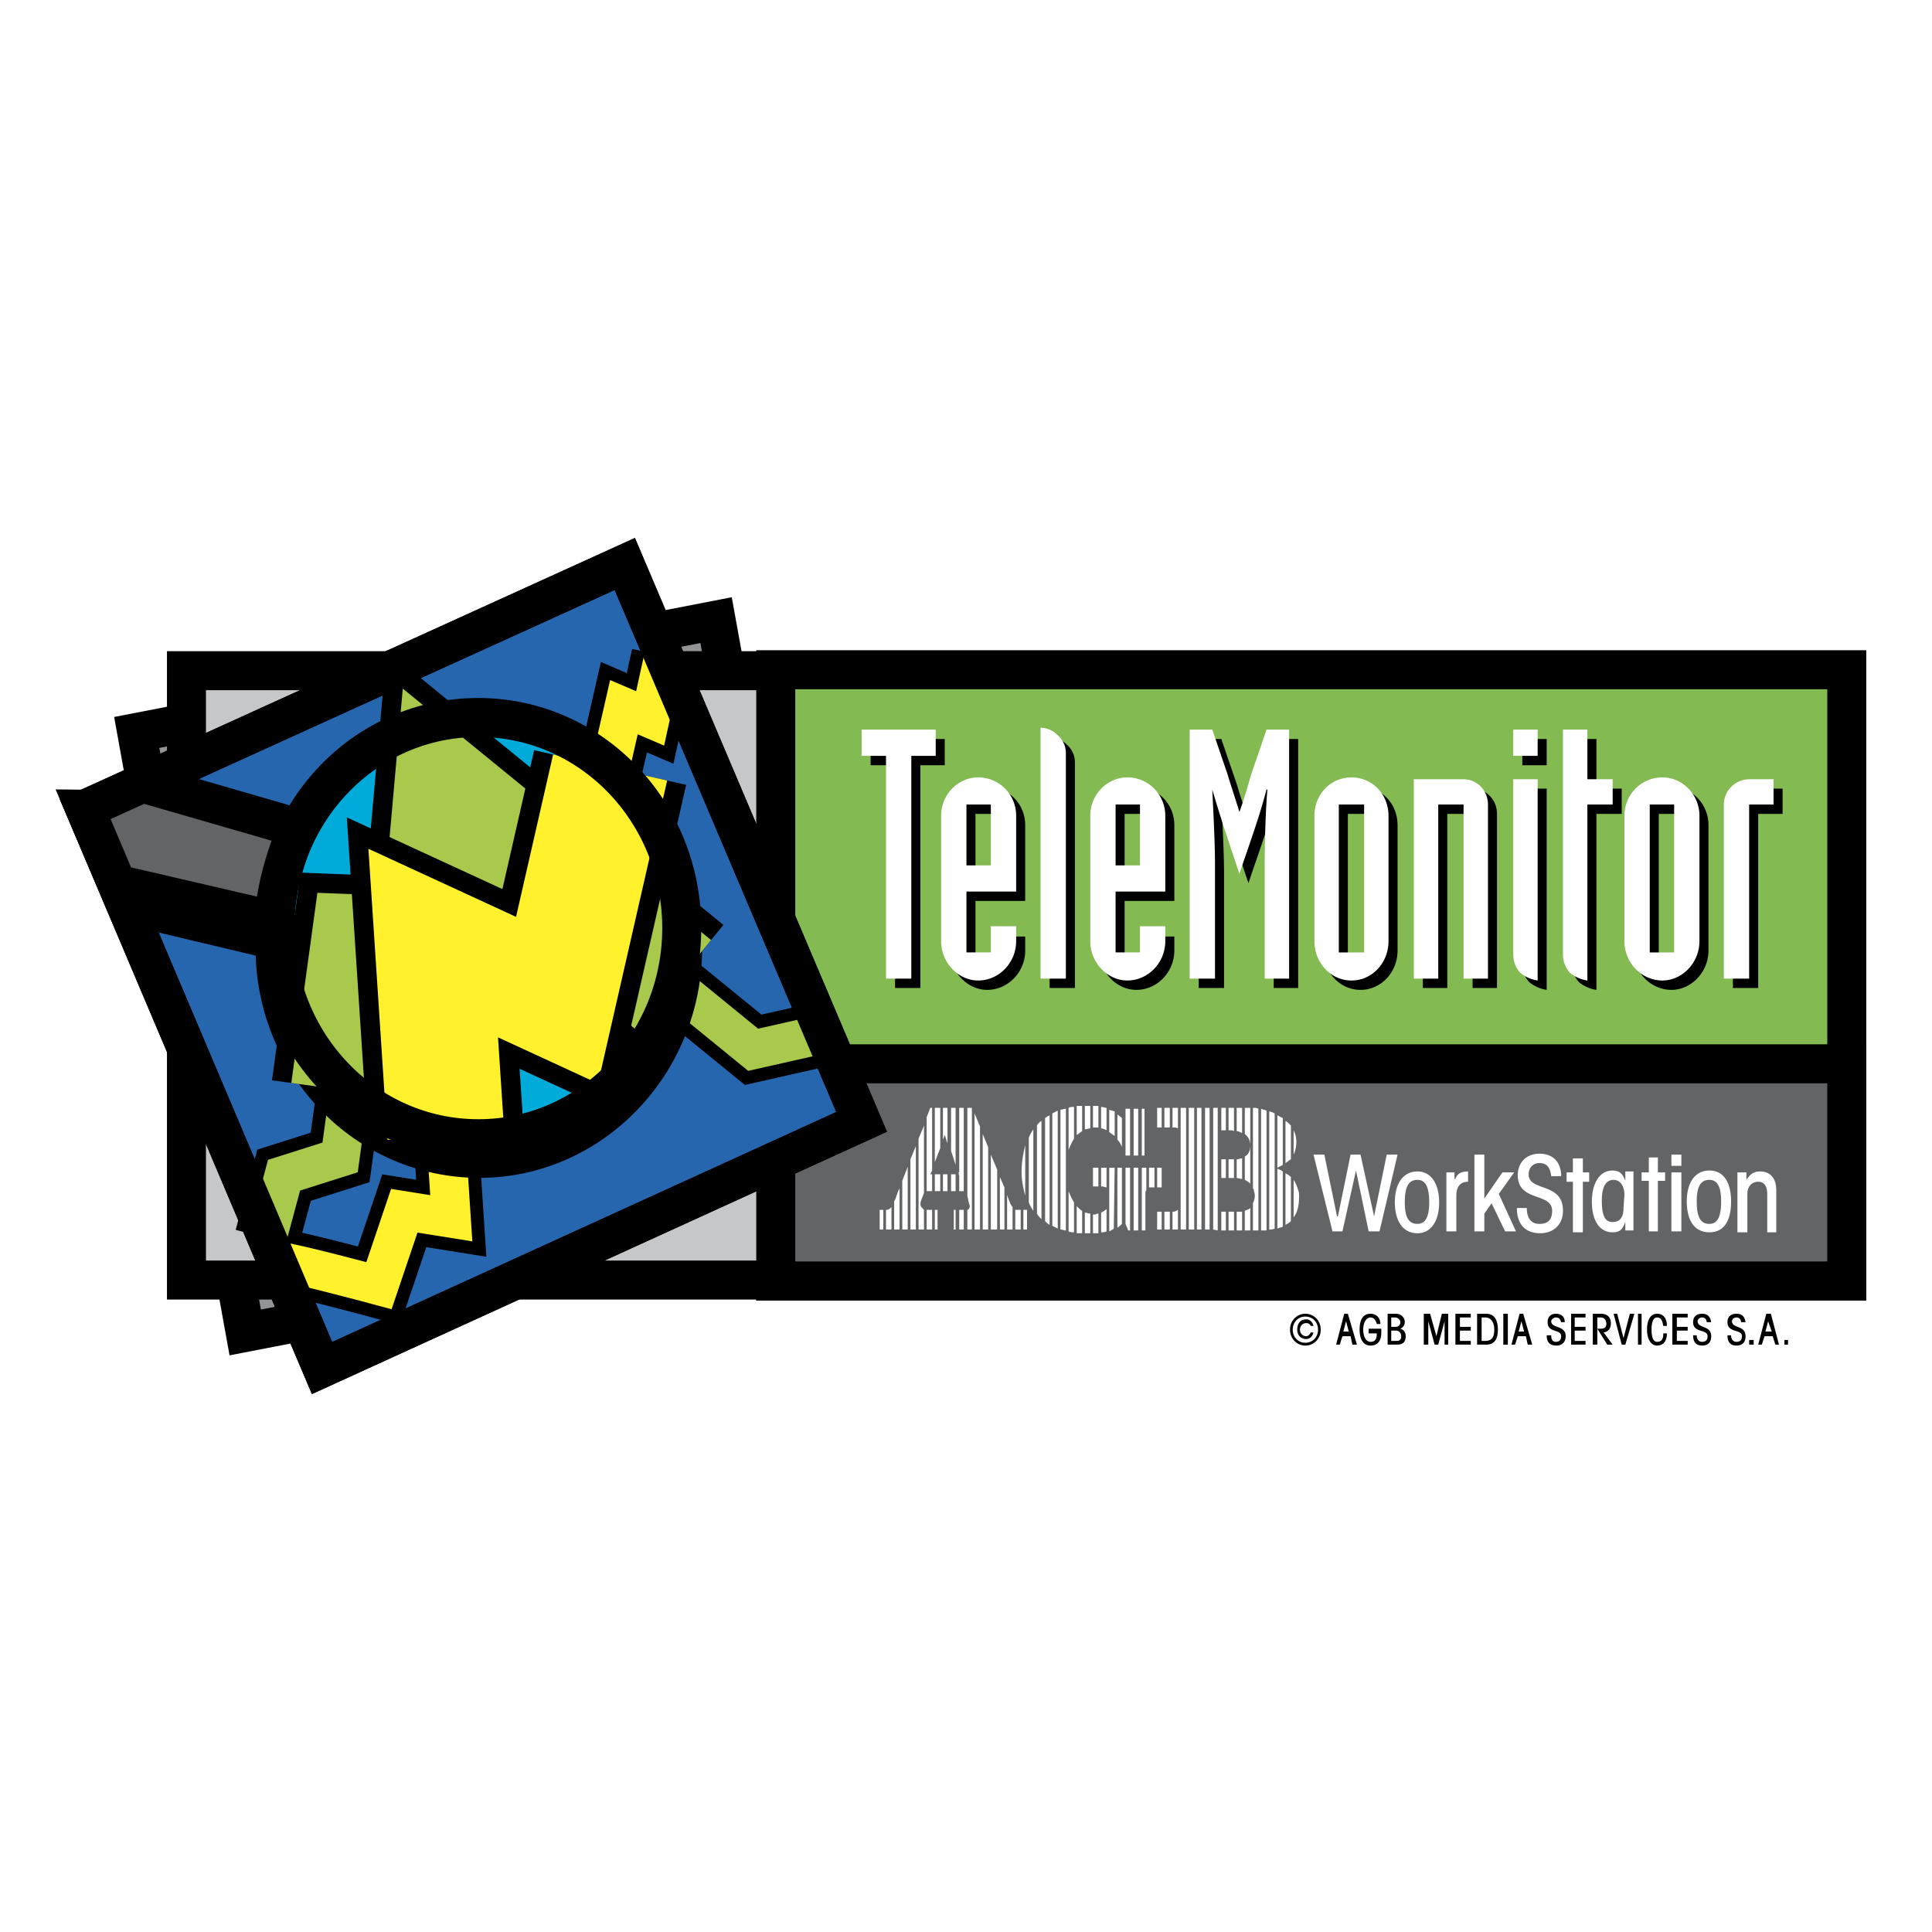 <svg xmlns="http://www.w3.org/2000/svg" width="2500" height="2500" viewBox="0 0 192.756 192.756"><path fill-rule="evenodd" clip-rule="evenodd" fill="#fff" d="M0 0h192.756v192.756H0V0z"/><path fill-rule="evenodd" clip-rule="evenodd" fill="#929496" stroke="#000" stroke-width="3.89" stroke-miterlimit="2.613" d="M82.266 121.734L71.445 61.871 13.644 73.077l10.821 59.862 57.801-11.205z"/><path fill-rule="evenodd" clip-rule="evenodd" fill="#83ba51" stroke="#000" stroke-width="3.891" stroke-miterlimit="2.613" d="M77.396 66.82h106.856v60.983H77.396V66.82z"/><path fill-rule="evenodd" clip-rule="evenodd" fill="#636466" stroke="#000" stroke-width="3.891" stroke-miterlimit="2.613" d="M77.396 106.137h106.856v21.666H77.396v-21.666z"/><path fill-rule="evenodd" clip-rule="evenodd" d="M89.299 76.346h-2.434v-2.615h7.394v2.615h-2.435v22.226h-2.525V76.346zM94.8 82.323c0-2.148 1.713-3.829 3.698-3.829 2.072 0 3.787 1.681 3.787 3.829v7.564h-4.961v6.07h2.436v-2.521h2.525v1.401c0 2.147-1.715 3.922-3.787 3.922-1.985 0-3.698-1.775-3.698-3.922V82.323zm2.524 4.95h2.436v-6.071h-2.436v6.071zM104.719 73.544c.631 0 1.264.28 1.713.747.541.467.812 1.121.812 1.774v22.506h-2.525V73.544zM109.678 82.323c0-2.148 1.715-3.829 3.697-3.829 2.074 0 3.789 1.681 3.789 3.829v7.564h-4.961v6.07h2.436v-2.521h2.525v1.401c0 2.147-1.715 3.922-3.789 3.922-1.982 0-3.697-1.775-3.697-3.922V82.323zm2.525 4.95h2.436v-6.071h-2.436v6.071zM119.598 73.731h2.254l1.533 4.483c.361 1.214.812 2.521 1.172 3.736.451-1.214.812-2.522 1.172-3.736l1.533-4.483h2.256v24.841h-2.436V87.179c0-2.241.09-5.51.271-7.471h-.092c-.811 3.082-1.803 5.697-2.705 8.405-.9-2.708-1.803-5.323-2.705-8.405.09 1.961.271 5.23.271 7.471v11.393h-2.525V73.731h.001zM132.041 82.323c0-2.148 1.623-3.829 3.697-3.829s3.697 1.681 3.697 3.829v12.514c0 2.147-1.623 3.922-3.697 3.922s-3.697-1.775-3.697-3.922V82.323zm2.436 13.635h2.525V81.202h-2.525v14.756zM141.961 78.681h4.959c1.354 0 2.436 1.12 2.436 2.521v17.37h-2.436v-17.37h-2.523v17.37h-2.436V78.681zM154.314 98.76a3.594 3.594 0 0 1-1.713-.748c-.451-.467-.721-1.119-.721-1.867V78.681h2.434V98.76zm0-22.414h-2.434v-2.615h2.434v2.615zM161.799 81.202h-2.525V98.76a3.594 3.594 0 0 1-1.713-.748c-.451-.467-.721-1.119-.721-1.867V73.731h2.434v4.95h2.525v2.521zM162.971 82.323c0-2.148 1.713-3.829 3.787-3.829 1.984 0 3.697 1.681 3.697 3.829v12.514c0 2.147-1.713 3.922-3.697 3.922-2.074 0-3.787-1.775-3.787-3.922V82.323zm2.525 13.635h2.436V81.202h-2.436v14.756zM172.891 81.202c0-1.401 1.172-2.521 2.525-2.521h2.434v2.521h-2.434v17.37h-2.525v-17.37z"/><path fill-rule="evenodd" clip-rule="evenodd" fill="#fff" d="M135.738 115.195l1.354 6.164 1.262-6.164h1.082l-1.803 7.659h-1.082l-1.264-6.071-1.351 6.071h-.993l-1.894-7.659h1.082l1.264 6.164h.089l1.262-6.164h.992zM141.42 123.041c-1.443 0-2.254-1.215-2.254-3.082s.811-3.082 2.254-3.082c1.354 0 2.164 1.215 2.164 3.082s-.811 3.082-2.164 3.082zm0-5.324c-.812 0-1.264.561-1.264 2.242 0 1.588.451 2.148 1.264 2.148.721 0 1.172-.561 1.172-2.148 0-1.682-.451-2.242-1.172-2.242zM144.305 122.854v-5.883h.812v.654h.09c.18-.561.631-.748 1.262-.748v1.027c-.9 0-1.172.654-1.172 1.4v3.549h-.992v.001zM147.102 122.854v-7.659h.99v4.391l1.804-2.615h1.172l-1.533 2.148 1.713 3.735h-1.082l-1.352-2.801-.722 1.027v1.774h-.99zM152.33 120.52c0 .934.361 1.588 1.264 1.588.9 0 1.262-.467 1.262-1.309 0-1.867-3.426-.84-3.426-3.549 0-1.307.9-2.146 2.164-2.146 1.352 0 2.164.84 2.164 2.24h-.992c-.09-.746-.361-1.307-1.172-1.307-.633 0-1.082.467-1.082 1.121 0 1.773 3.426.746 3.426 3.641 0 1.494-1.082 2.242-2.254 2.242-1.623 0-2.346-1.027-2.346-2.521h.992zM157.922 117.904v5.043h-.992v-5.043h-.631v-.933h.631v-1.401h.992v1.401h.631v.933h-.631zM162.971 122.762h-.811v-.842c-.271.654-.451 1.027-1.264 1.027-1.352 0-2.074-1.213-2.074-3.082 0-1.588.633-3.082 2.074-3.082.633 0 .992.281 1.264 1.027v-.934h.811v5.886zm-.903-3.551c0-.934-.449-1.494-1.082-1.494-.631 0-1.172.467-1.172 2.055 0 1.775.451 2.148 1.082 2.148.723 0 1.082-.467 1.082-1.4l.09-1.309zM165.406 117.811v5.043h-.902v-5.043h-.721v-.84h.721v-1.494h.902v1.494h.721v.84h-.721zM166.758 122.854v-5.883h.992v5.883h-.992zm0-7.659h.992v1.121h-.992v-1.121zM170.545 122.947c-1.441 0-2.254-1.121-2.254-3.082 0-1.867.812-3.082 2.254-3.082 1.443 0 2.166 1.215 2.166 3.082 0 1.961-.723 3.082-2.166 3.082zm0-5.23c-.811 0-1.262.561-1.262 2.148 0 1.682.451 2.242 1.262 2.242.723 0 1.174-.561 1.174-2.242 0-1.588-.451-2.148-1.174-2.148zM173.342 122.947v-5.977h.9v.746c.361-.559.723-.84 1.354-.84 1.082 0 1.623.748 1.623 1.867v4.203h-.902v-3.828c0-.842-.359-1.215-.9-1.215-.543 0-1.082.373-1.082 1.215v3.828h-.993v.001zM88.398 75.412h-2.435v-2.615h7.394v2.615h-2.435v22.227h-2.524V75.412zM93.898 81.389c0-2.148 1.713-3.829 3.697-3.829 2.074 0 3.787 1.681 3.787 3.829v7.564h-4.959v6.07h2.434v-2.615h2.525v1.494c0 2.147-1.713 3.923-3.787 3.923-1.984 0-3.697-1.775-3.697-3.923V81.389zm2.525 4.949h2.434v-6.07h-2.434v6.07zM103.816 72.61c.633 0 1.264.28 1.715.748.541.467.811 1.12.811 1.774v22.507h-2.525V72.61h-.001zM108.777 81.389c0-2.148 1.713-3.829 3.697-3.829 2.074 0 3.787 1.681 3.787 3.829v7.564h-4.959v6.07h2.434v-2.615h2.525v1.494c0 2.147-1.713 3.923-3.787 3.923-1.984 0-3.697-1.775-3.697-3.923V81.389zm2.526 4.949h2.434v-6.07h-2.434v6.07zM118.695 72.797h2.256l1.531 4.482c.361 1.214.812 2.521 1.174 3.735.449-1.214.811-2.521 1.172-3.735l1.533-4.482h2.254v24.841h-2.436V86.246c0-2.242.092-5.51.271-7.472h-.09c-.812 3.082-1.805 5.697-2.705 8.405-.902-2.708-1.805-5.323-2.705-8.405.09 1.961.27 5.23.27 7.472v11.393h-2.525V72.797zM131.141 81.389c0-2.148 1.623-3.829 3.697-3.829 2.072 0 3.695 1.681 3.695 3.829v12.514c0 2.147-1.623 3.923-3.695 3.923-2.074 0-3.697-1.775-3.697-3.923V81.389zm2.433 13.635h2.525V80.269h-2.525v14.755zM141.059 77.747h4.961c1.352 0 2.434 1.121 2.434 2.522v17.37h-2.434v-17.37h-2.525v17.37h-2.436V77.747zM153.412 97.826a3.594 3.594 0 0 1-1.713-.748c-.451-.467-.721-1.121-.721-1.867V77.747h2.434v20.079zm0-22.414h-2.434v-2.615h2.434v2.615zM160.896 80.269h-2.523v17.558a3.593 3.593 0 0 1-1.715-.748c-.449-.467-.721-1.121-.721-1.867V72.797h2.436v4.949h2.523v2.523zM162.068 81.389c0-2.148 1.715-3.829 3.789-3.829 1.982 0 3.697 1.681 3.697 3.829v12.514c0 2.147-1.715 3.923-3.697 3.923-2.074 0-3.789-1.775-3.789-3.923V81.389zm2.526 13.635h2.436V80.269h-2.436v14.755zM171.988 80.269c0-1.401 1.172-2.522 2.525-2.522h2.434v2.522h-2.434v17.37h-2.525v-17.37z"/><path d="M128.705 132.66c0-.934.721-1.588 1.533-1.588.811 0 1.533.654 1.533 1.588s-.723 1.588-1.533 1.588c-.812 0-1.533-.654-1.533-1.588zm.272 0c0 .746.541 1.307 1.262 1.307s1.262-.561 1.262-1.307c0-.748-.541-1.307-1.262-1.307s-1.262.559-1.262 1.307zm2.072.279c-.09.375-.359.654-.721.654-.541 0-.902-.373-.902-.934s.271-1.027.902-1.027c.361 0 .631.279.721.654h-.27a.493.493 0 0 0-.451-.281c-.359 0-.631.281-.631.654s.271.654.631.654c.18 0 .361-.188.451-.375h.27v.001zM133.305 134.154l.811-3.082h.361l.902 3.082h-.451l-.182-.84h-.811l-.271.84h-.359zm.72-1.306h.541l-.27-1.027-.271 1.027zM137.361 132.1c-.09-.373-.27-.654-.631-.654-.451 0-.721.561-.721 1.215s.27 1.215.721 1.215c.541 0 .631-.375.631-.842h-.811v-.467h1.262v.373c0 .842-.361 1.309-1.082 1.309s-1.082-.654-1.082-1.588c0-1.027.361-1.588 1.082-1.588.631 0 .992.467.992 1.027h-.361zM138.443 131.072h.812c.541 0 .9.373.9.84a.7.7 0 0 1-.449.654c.359.094.541.373.541.748 0 .652-.361.84-.902.84h-.902v-3.082zm.362 2.709h.541c.361 0 .451-.188.451-.467 0-.281-.18-.561-.541-.561h-.451v1.028zm0-1.4h.361c.27 0 .541-.094.541-.469 0-.279-.271-.467-.541-.467h-.361v.936zM142.051 134.154v-3.082h.631l.63 2.242.542-2.242h.632v3.082h-.361v-2.334l-.631 2.334h-.361l-.631-2.334v2.334h-.451zM145.207 134.154v-3.082h1.533v.373h-1.082v.936h1.082v.373h-1.082v1.027h1.082v.373h-1.533zM147.371 131.072h.902c.9 0 1.172.748 1.172 1.588s-.271 1.494-1.172 1.494h-.902v-3.082zm.451 2.709h.361c.721 0 .9-.467.9-1.121s-.27-1.215-.9-1.215h-.361v2.336zM149.986 134.154v-3.082h.452v3.082h-.452zM150.799 134.154l.811-3.082h.361l.9 3.082h-.449l-.182-.84h-.811l-.271.84h-.359zm.721-1.306h.541l-.271-1.027-.27 1.027zM154.766 133.221c0 .373.09.654.451.654.359 0 .541-.188.541-.561 0-.748-1.354-.281-1.354-1.402 0-.559.361-.84.812-.84.541 0 .9.281.9.84h-.359c-.09-.279-.182-.467-.541-.467-.182 0-.451.188-.451.375 0 .746 1.443.373 1.443 1.494 0 .652-.451.934-.902.934-.721 0-.992-.373-.992-1.027h.452zM156.75 134.154v-3.082h1.441v.373h-1.082v.936h1.082v.373h-1.082v1.027h1.082v.373h-1.441zM158.914 134.154v-3.082h.811c.541 0 .992.281.992.934 0 .467-.18.842-.721.934l.9 1.215h-.541l-.992-1.588h.361c.271 0 .541-.094.541-.467s-.18-.654-.541-.654h-.361v2.709h-.449v-.001zM162.611 131.072h.45l-.901 3.082h-.361l-.813-3.082h.362l.631 2.428.632-2.428zM163.422 134.154v-3.082h.361v3.082h-.361zM165.947 132.287c-.09-.467-.182-.842-.631-.842-.361 0-.541.467-.541 1.215 0 .746.18 1.215.541 1.215.541 0 .631-.375.631-.842h.361c0 .654-.271 1.215-.992 1.215-.541 0-.992-.561-.992-1.588 0-1.121.451-1.588.992-1.588.721 0 .992.561.992 1.215h-.361zM166.848 134.154v-3.082h1.533v.373h-1.082v.936h1.082v.373h-1.082v1.027h1.082v.373h-1.533zM169.283 133.221c0 .373.18.654.541.654s.541-.188.541-.561c0-.748-1.443-.281-1.443-1.402 0-.559.361-.84.902-.84s.812.281.902.84h-.451c0-.279-.18-.467-.451-.467-.27 0-.451.188-.451.375 0 .746 1.354.373 1.354 1.494 0 .652-.361.934-.902.934-.631 0-.902-.373-.902-1.027h.36zM172.711 133.221c0 .373.18.654.539.654.361 0 .543-.188.543-.561 0-.748-1.443-.281-1.443-1.402 0-.559.361-.84.9-.84.543 0 .812.281.902.84h-.451c0-.279-.18-.467-.451-.467-.27 0-.449.188-.449.375 0 .746 1.352.373 1.352 1.494 0 .652-.359.934-.902.934-.631 0-.9-.373-.9-1.027h.36zM174.514 134.154v-.466h.451v.466h-.451zM175.416 134.154l.811-3.082h.451l.811 3.082h-.359l-.271-.84h-.811l-.271.84h-.361zm.721-1.306h.631l-.361-1.027-.27 1.027zM178.029 134.154v-.466h.362v.466h-.362z" fill-rule="evenodd" clip-rule="evenodd"/><path d="M27.35 92.596c0-11.581 9.108-21.013 20.379-21.013 11.182 0 20.289 9.432 20.289 21.013 0 11.58-9.107 21.014-20.289 21.014-11.271-.001-20.379-9.434-20.379-21.014z" fill="none" stroke="#000" stroke-width="3.891" stroke-miterlimit="2.613"/><path d="M109.229 121.174h-.182v1.867h.541v-1.961c-.18 0-.27.094-.359.094zM107.424 120.332v2.709h.541v-2.242c-.18-.092-.36-.279-.541-.467zM106.613 118.838v4.016c.18.094.359.094.541.094v-2.988c-.181-.28-.361-.655-.541-1.122zM108.236 120.986v2.055h.541v-1.961c-.181 0-.361-.094-.541-.094zM106.613 114.729c.18-.467.359-.84.541-1.119v-3.176c-.182 0-.361 0-.541.094v4.201zM105.801 110.713v11.955c.182 0 .361.094.541.094v-12.143c-.18 0-.36.094-.541.094zM104.99 111.088v11.205c.18.094.359.188.541.281v-11.768l-.541.282zM113.105 110.619h.452v4.67h-.452v-4.67zM113.916 110.619h.272v4.67h-.272v-4.67zM101.924 116.877c0 .934.18 1.682.361 2.428v-5.043c-.181.748-.361 1.681-.361 2.615zM103.457 112.301v8.779c.09.186.27.373.451.561v-9.807a1.11 1.11 0 0 0-.451.467zM102.645 113.516v6.443c.09.279.271.561.451.84v-8.125c-.18.281-.362.56-.451.842zM104.268 111.555v10.271c.092.094.271.281.451.375v-10.928c-.18.094-.36.188-.451.282zM109.318 112.488h.27v-2.148h-.541v2.148h.271zM108.777 112.582v-2.242h-.541v2.334c.18 0 .36-.092.541-.092zM112.293 110.619h.451v4.67h-.451v-4.67zM107.965 112.861v-2.521h-.541v2.895c.181-.092.361-.28.541-.374zM111.934 114.449v-3.082.188c-.182-.188-.361-.281-.451-.375v2.521c.179.188.361.469.451.748zM110.4 112.768v-2.24c-.182 0-.361-.094-.541-.094v2.148c.18 0 .36.092.541.186zM111.211 113.328V110.9c-.18-.094-.359-.094-.541-.188v2.242c.182.095.361.28.541.374zM109.859 120.986v1.961c.18 0 .359 0 .541-.094v-2.24c-.181.186-.361.28-.541.373zM109.047 116.504h.541v1.867h-.541v-1.867zM113.916 116.504v6.258h.361v-3.643c0-.188 0-.281.09-.375v-2.24h-.451zM114.639 116.504v1.961h.541v-1.961h-.541zM113.105 116.504h.452v6.258h-.452v-6.258zM111.482 116.504v5.977c.18-.094.361-.279.451-.373v-5.604h-.451zM112.293 116.504v5.603l.271.655h.18v-6.258h-.451zM110.67 116.504v6.35c.182-.092.361-.186.451-.279l.09-6.07h-.541v-.001zM109.859 116.504v1.867h.09c.18 0 .27.094.451.094v-1.961h-.541zM115.449 116.504h.451v1.961h-.451v-1.961zM91.644 113.609v9.059h.541v-1.961l-.181-.188c-.18-.188-.271-.373 0-1.027l.181-.467V112.3l-.541 1.309zM97.234 111.088v11.58h.541v-10.273l-.541-1.307zM98.047 113.143v9.525h.541v-8.219l-.541-1.306zM96.513 110.527v8.777l.18.842c.09.186.09.279 0 .373 0 .094-.09.188-.18.188v1.961h.451v-12.141h-.451zM90.021 117.811v4.857h.541v-6.258l-.541 1.401zM90.833 115.664v7.004h.541v-8.313l-.541 1.309zM92.816 117.158l.181-.375v-6.256h-.181l-.36.934v7.377h.541v-1.68h-.181zM94.079 117.158h.451v1.68h-.451v-1.68zM93.267 117.158h.541v1.68h-.541v-1.68zM94.89 117.158h.451v1.68h-.451v-1.68zM93.808 114.543v-4.016h-.541v5.416l.541-1.4zM89.66 118.744c-.181.375-.271.842-.451 1.121v2.803h.541v-4.109l-.09.185zM95.702 110.527v6.444h-.09l.09.187h-.09l.09.092v1.588h.451v-8.311h-.451zM95.341 116.223v-5.696h-.451v4.295l.451 1.401zM94.259 113.234l.271.842v-3.549h-.451v3.174l.18-.467zM101.744 120.707h-.451v1.961h.541v-1.961h-.09zM88.398 120.707v1.961h.541v-2.242c-.181.187-.271.281-.541.281zM102.104 120.707h.361v1.961h-.361v-1.961zM95.161 120.707h.18v1.961h-.18v-1.961zM100.57 119.492l-.09-.281v3.457h.541v-2.242c-.179-.188-.269-.467-.451-.934zM95.702 120.707v1.961h.451v-1.961h-.451zM92.997 122.668v-1.961h-.541v1.961h.541zM99.76 117.438v5.23h.451v-4.203l-.451-1.027zM98.857 115.195v7.473h.631v-5.979l-.631-1.494zM87.766 120.707h.361v1.961h-.361v-1.961zM93.267 120.707h.271v1.961h-.271v-1.961zM125.008 110.527v8.031s.09.094.09.186c0 .094.092.281.092.561 0 .281-.092.561-.182.748v2.709h.541v-12.143c-.18-.092-.36-.092-.541-.092zM122.664 115.664h-.09v1.867H123.115v-1.867h-.451zM123.385 120.893v1.869h.541v-1.869h-.541zM124.197 120.799v1.963h.541v-2.242c-.181.187-.361.187-.541.279zM120.229 110.527v12.141h.451v-12.141h-.451zM125.82 110.619v12.143h.541v-11.955c-.181-.094-.361-.094-.541-.188zM117.795 110.527v12.141h.541v-12.141h-.541zM118.605 110.527v12.141h.541v-12.141h-.541zM119.418 110.527v12.141h.451v-12.141h-.451zM123.926 113.049v-2.521h-.541v2.334c.181-.001.361.093.541.187zM123.385 115.664v1.867c.182 0 .361.094.541.094v-2.055c-.18 0-.36.094-.541.094zM122.664 112.768c.18 0 .359 0 .451.094v-2.334h-.541v2.24h.09zM122.934 120.893h-.359v1.869h.541v-1.869h-.182zM121.852 115.664h.451v1.867h-.451v-1.867zM121.852 120.893v1.869h.451v-1.869h-.451zM121.492 120.893v-10.366h-.451v12.141l.451.094v-1.869zM121.852 110.527h.451v2.241h-.451v-2.241zM124.738 114.262c0 .561-.182.934-.541 1.121v2.334c.18.094.359.188.541.375v-3.455-.375-3.734h-.541v2.615c.36.279.541.652.541 1.119zM126.631 110.9v11.768c.182 0 .361 0 .541-.094v-11.486c-.18-.094-.36-.188-.541-.188zM128.795 115.664v-3.363c-.18-.186-.359-.373-.541-.467v4.203c.182-.094.361-.281.541-.373zM115.449 120.893v1.775h.451v-1.775h-.451zM129.607 119.398c0-.279 0-.467-.09-.654a3.585 3.585 0 0 0-.451-1.027v3.736c.36-.467.541-1.121.541-2.055zM128.254 117.064v5.137c.182-.094.361-.188.541-.375v-4.389c-.18-.187-.359-.279-.541-.373zM127.984 116.223v-4.668l-.541-.281v5.23l.541-.281zM117.072 120.893h-.09v1.775h.541v-1.961c-.179.092-.269.186-.451.186zM116.172 120.893v1.775h.541v-1.775h-.541zM116.982 110.527v1.961h.09c.182 0 .271 0 .451.094v-2.055h-.541zM115.449 110.527h.451v1.961h-.451v-1.961zM116.172 110.527h.541v1.961h-.541v-1.961zM129.336 113.889c0-.373-.09-.746-.27-1.121v2.428c.18-.374.27-.841.27-1.307zM127.443 116.598v5.977c.18-.094.359-.094.541-.188v-5.51c-.271-.188-.361-.188-.541-.279z" fill-rule="evenodd" clip-rule="evenodd" fill="#fff"/><path fill-rule="evenodd" clip-rule="evenodd" fill="#c6c7c9" stroke="#000" stroke-width="3.89" stroke-miterlimit="2.613" d="M18.604 66.914h58.792v60.797H18.604V66.914z"/><path fill-rule="evenodd" clip-rule="evenodd" fill="#2566af" stroke="#000" stroke-width="3.89" stroke-miterlimit="2.613" d="M62.337 56.267l23.626 55.661-53.834 24.56L8.504 80.735l53.833-24.468z"/><path d="M27.606 125.814c1.601.133 10.204 2.457 10.204 2.457l2.525-7.473 4.689.748-1.803-27.456 12.354 5.697 6.673-29.231 2.615 1.12 1.369-6.236" fill="none" stroke="#000" stroke-width="3.89" stroke-miterlimit="2.613"/><path d="M27.606 125.814c1.601.133 10.204 2.457 10.204 2.457l2.525-7.473 4.689.748-1.803-27.456 12.354 5.697 6.673-29.231 2.615 1.12 1.369-6.236" fill="none" stroke="#fff22d" stroke-width="3.89" stroke-miterlimit="2.613"/><path d="M82.176 103.148l-7.034 1.588-30.118-24.561-1.352 15.223-6.944-.28-2.795 20.359-5.591 1.773-1.698 6.295m.962 2.269c1.601.133 10.204 2.457 10.204 2.457l2.525-7.473 4.689.748-1.803-27.456 12.354 5.697 6.673-29.231 2.615 1.12 1.369-6.236" fill="none" stroke="#000" stroke-width="6.483" stroke-miterlimit="2.613"/><path fill="none" stroke="#a8c94b" stroke-width="3.89" stroke-miterlimit="2.613" d="M82.175 103.148l-7.033 1.588-30.118-24.561-1.352 15.222-6.944-.28-2.795 20.36-5.591 1.773-1.698 6.295"/><path d="M27.606 125.814c1.601.133 10.204 2.457 10.204 2.457l2.525-7.473 4.689.748-1.803-27.456 12.354 5.697 6.673-29.231 2.615 1.12 1.369-6.236" fill="none" stroke="#fff22d" stroke-width="3.89" stroke-miterlimit="2.613"/><path d="M27.44 94.557c0-11.674 9.107-21.106 20.379-21.106 11.182 0 20.289 9.433 20.289 21.106 0 11.58-9.107 21.013-20.289 21.013-11.271 0-20.379-9.433-20.379-21.013z" fill-rule="evenodd" clip-rule="evenodd"/><path d="M27.44 94.557c0-11.674 9.107-21.106 20.379-21.106 11.182 0 20.289 9.433 20.289 21.106 0 11.58-9.107 21.013-20.289 21.013-11.271 0-20.379-9.433-20.379-21.013" fill="none" stroke="#000" stroke-width="3.89" stroke-miterlimit="2.613"/><path d="M27.44 92.596c0-11.673 9.018-21.013 20.289-21.013 11.182 0 20.289 9.339 20.289 21.013 0 11.58-9.107 21.014-20.289 21.014-11.271-.001-20.289-9.434-20.289-21.014z" fill-rule="evenodd" clip-rule="evenodd" fill="#00abda"/><path fill="none" stroke="#000" stroke-width="15.559" stroke-miterlimit="2.613" d="M67.257 98.307L45.024 80.175l-1.352 15.223-6.944-.281-1.884 13.725"/><path fill="none" stroke="#a8c94b" stroke-width="11.67" stroke-miterlimit="2.613" d="M67.257 98.307L45.024 80.175l-1.352 15.223-6.944-.281-1.884 13.725"/><path fill="none" stroke="#000" stroke-width="15.559" stroke-miterlimit="2.613" d="M44.485 113.342L43.221 94.09l12.354 5.697 5.298-23.211"/><path fill="none" stroke="#fff22d" stroke-width="11.67" stroke-miterlimit="2.613" d="M44.485 113.342L43.221 94.09l12.354 5.697 5.298-23.211"/><path d="M27.44 92.596c0-11.673 9.018-21.013 20.289-21.013 11.182 0 20.289 9.339 20.289 21.013 0 11.58-9.107 21.014-20.289 21.014-11.271-.001-20.289-9.434-20.289-21.014" fill="none" stroke="#000" stroke-width="3.89" stroke-miterlimit="2.613"/><path d="M12.562 90.261l14.518 3.455s-.901-4.482.631-9.806l-10.37-3.082-8.837-.093 4.058 9.526z" fill-rule="evenodd" clip-rule="evenodd"/><path d="M12.562 90.261l14.518 3.455s-.901-4.482.631-9.806l-10.37-3.082-8.837-.093 4.058 9.526" fill="none" stroke="#000" stroke-width="3.89" stroke-miterlimit="2.613"/><path d="M11.671 88.209l15.679 3.639s0-3.829 2.345-9.246l-15.466-4.47-5.725 2.602 3.167 7.475z" fill-rule="evenodd" clip-rule="evenodd" fill="#636466"/><path d="M11.671 88.209l15.679 3.639s0-3.829 2.345-9.246l-15.466-4.47m48.108-21.865l23.625 55.661-53.833 24.561L8.504 80.735l53.833-24.468z" fill="none" stroke="#000" stroke-width="3.89" stroke-miterlimit="2.613"/></svg>